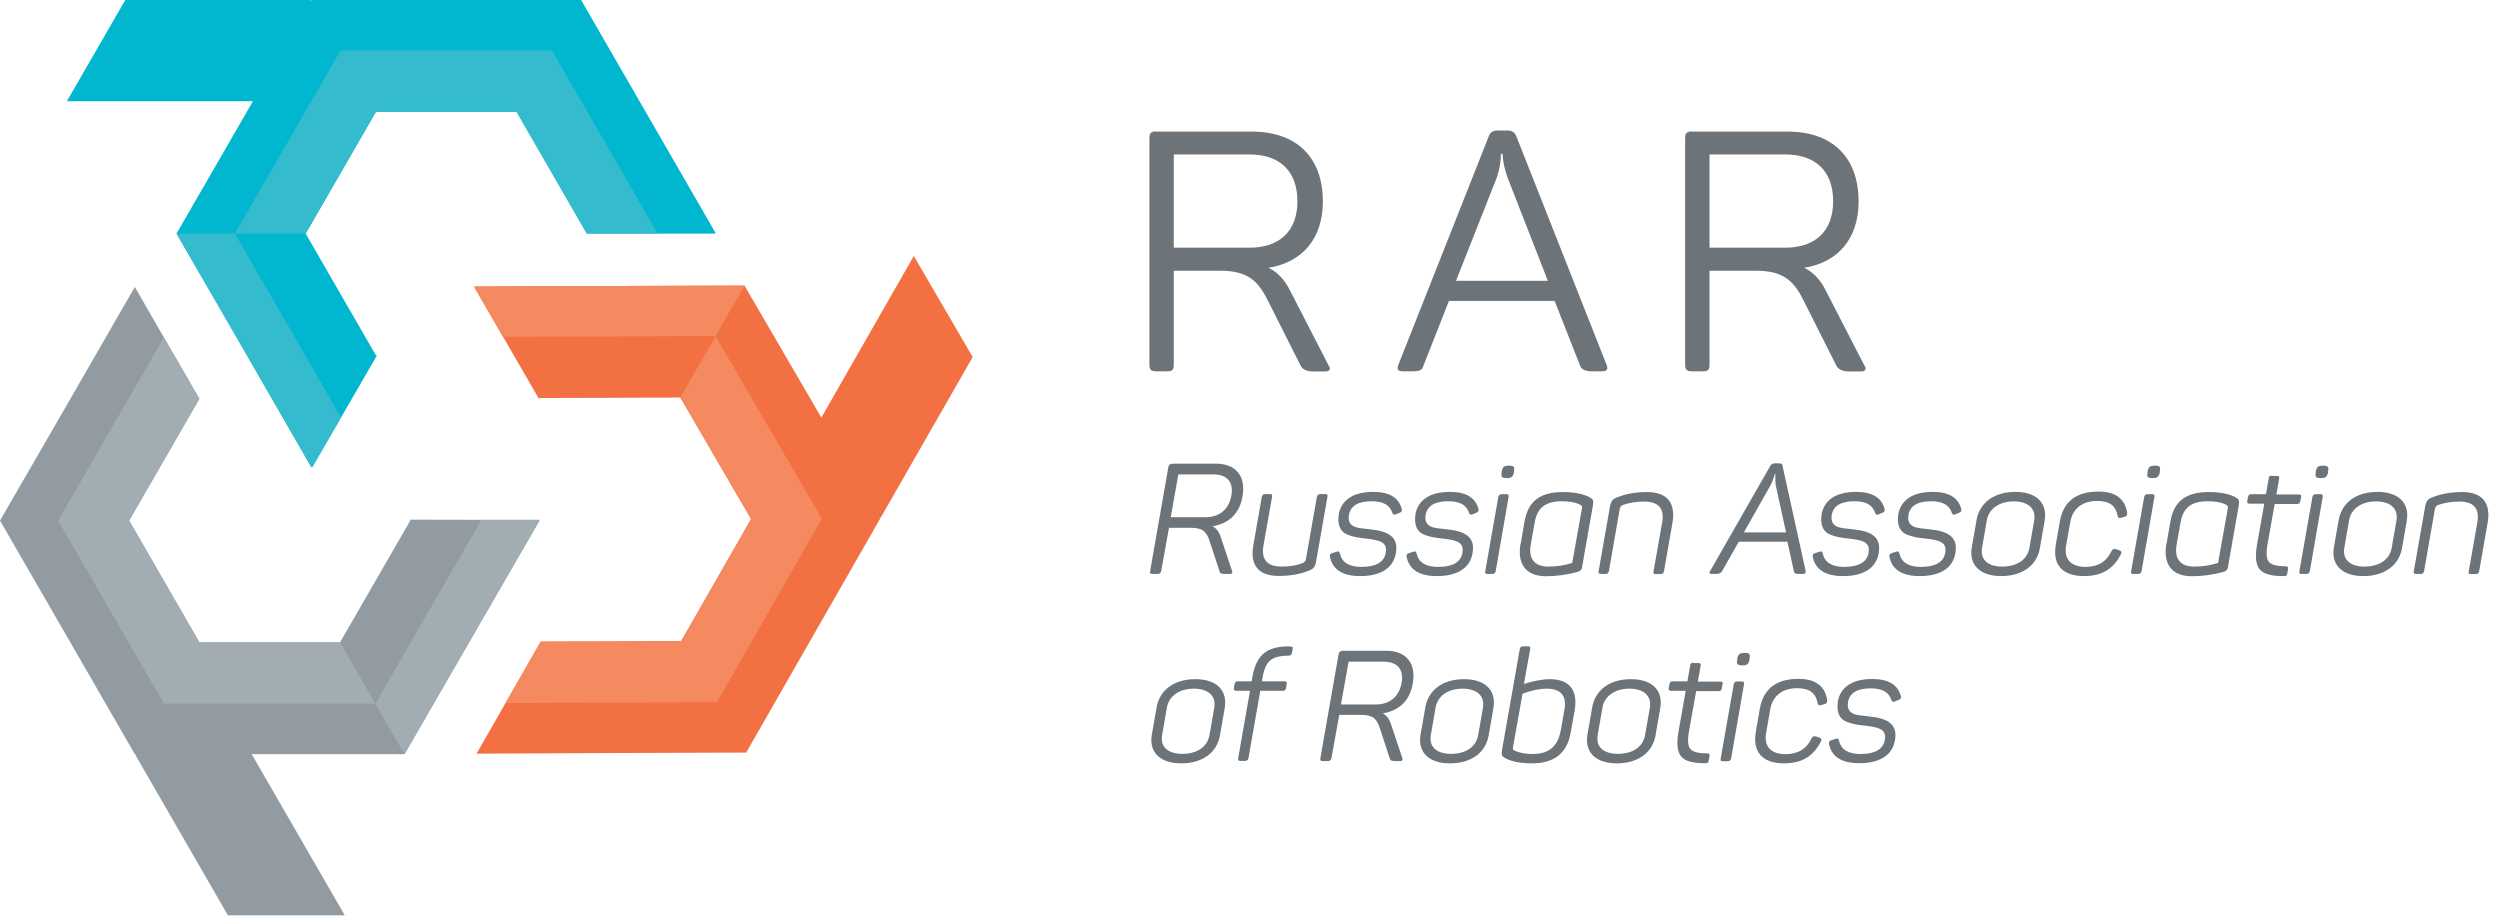 <?xml version="1.0" encoding="UTF-8"?> <svg xmlns="http://www.w3.org/2000/svg" width="163" height="60" viewBox="0 0 163 60" fill="none"><g clip-path="url(#clip0_29870_17573)"><path fill-rule="evenodd" clip-rule="evenodd" d="M11.509 15.23L15.909 22.84L20.299 30.46H20.359L24.579 23.17H24.509L22.219 19.2L19.929 15.23L22.219 11.26L24.509 7.29H29.089H33.679L35.969 11.26L38.259 15.23H46.679L42.279 7.61L37.889 0H29.089H20.299L20.249 0.09V0H8.169L4.359 6.6H16.489L15.909 7.61L11.509 15.23Z" fill="#00B7CF"></path><path fill-rule="evenodd" clip-rule="evenodd" d="M31.33 33.891L26.72 33.881L26.75 33.941L24.46 37.911L22.17 41.881H17.58H13L10.71 37.911L8.42 33.941L10.71 29.971L13 26.001L10.69 22.011L8.79 18.711L4.4 26.331L0 33.941L4.4 41.561L8.79 49.171H8.89L8.82 49.211L14.86 59.681H22.48L16.41 49.171H17.58H26.38L30.77 41.561L35.17 33.941L35.14 33.891H31.33Z" fill="#919BA1"></path><path fill-rule="evenodd" clip-rule="evenodd" d="M24.479 45.881L22.169 41.881H12.999L10.709 37.911L8.419 33.941L10.709 29.971L12.999 26.001L10.689 22.001L7.239 27.971L3.789 33.941L7.239 39.911L10.689 45.881H17.579H24.469L26.369 49.171L30.769 41.561L35.169 33.951L35.139 33.901H31.329L31.359 33.951L27.909 39.921L24.469 45.891L24.479 45.881ZM10.689 22.011L8.789 18.711L10.689 22.001V22.011Z" fill="#A2ADB3"></path><path fill-rule="evenodd" clip-rule="evenodd" d="M63.42 23.279L57.41 33.77L57.34 33.73L57.39 33.809L53.02 41.44L48.65 49.069L39.86 49.099L31.07 49.139L32.96 45.84L35.25 41.83L39.83 41.819L44.41 41.8L46.69 37.819L48.97 33.84L46.66 29.88L44.36 25.919L39.77 25.939L35.19 25.95L35.15 26.02L30.93 18.73L30.95 18.68L39.75 18.649L48.54 18.619L52.96 26.209L53.55 27.23L59.58 16.689L63.42 23.279Z" fill="#F37043"></path><path fill-rule="evenodd" clip-rule="evenodd" d="M46.65 21.919L48.54 18.619L39.75 18.649L30.96 18.679L30.93 18.729L32.84 22.019L32.87 21.959L39.76 21.939L46.65 21.909V21.919ZM46.65 21.919L44.36 25.919L46.67 29.879L48.98 33.839L46.7 37.819L44.42 41.799L39.84 41.819L35.26 41.839L32.97 45.839L39.86 45.809L46.75 45.779L50.17 39.799L53.59 33.819L50.12 27.869L46.65 21.909V21.919Z" fill="#F58960"></path><path fill-rule="evenodd" clip-rule="evenodd" d="M11.512 15.229H15.312L18.762 9.259L22.202 3.289H29.092H35.982L39.432 9.259L42.882 15.229H46.682H42.882H38.262L35.972 11.259L33.682 7.289H29.092H24.512L22.222 11.259L19.932 15.229H15.312L18.762 21.199L22.202 27.159H22.272L20.362 30.459H20.302L15.912 22.839L11.512 15.229Z" fill="#35BBCE"></path><path d="M76.41 30.241C76.28 30.241 76.21 30.311 76.18 30.441L74.99 37.221C74.96 37.371 75 37.421 75.15 37.421H75.48C75.61 37.421 75.69 37.351 75.71 37.221L76.22 34.411H77.62C78.39 34.411 78.66 34.631 78.87 35.291L79.51 37.241C79.55 37.391 79.62 37.421 79.87 37.421H80.19C80.33 37.421 80.38 37.351 80.33 37.221L79.59 35.011C79.48 34.671 79.3 34.431 79.05 34.311C80.11 34.151 80.82 33.481 81.01 32.381C81.25 31.051 80.59 30.231 79.27 30.231H76.4L76.41 30.241ZM80.28 32.331C80.12 33.221 79.5 33.721 78.6 33.721H76.33L76.83 30.931H79.1C80.02 30.931 80.45 31.441 80.28 32.341V32.331ZM86.07 32.221C85.95 32.221 85.88 32.281 85.86 32.401L85.15 36.441C85.13 36.571 85.05 36.661 84.92 36.721C84.52 36.871 84.06 36.941 83.55 36.941C82.61 36.941 82.22 36.471 82.38 35.551L82.94 32.391C82.97 32.271 82.92 32.211 82.8 32.211H82.49C82.37 32.211 82.3 32.271 82.27 32.391L81.72 35.531C81.49 36.821 82.02 37.551 83.37 37.551C84.09 37.551 84.74 37.441 85.31 37.221C85.64 37.091 85.72 36.981 85.8 36.661L86.55 32.391C86.58 32.271 86.53 32.211 86.4 32.211H86.09L86.07 32.221ZM87.29 33.551C87.21 34.051 87.32 34.431 87.52 34.631C87.61 34.741 87.75 34.821 87.94 34.891C88.3 35.021 88.56 35.061 89.04 35.111C90.05 35.221 90.46 35.381 90.35 36.041C90.24 36.661 89.7 36.961 88.76 36.961C87.96 36.961 87.49 36.671 87.36 36.081C87.31 35.951 87.28 35.931 87.15 35.971L86.87 36.061C86.74 36.091 86.69 36.171 86.71 36.301C86.88 37.141 87.54 37.561 88.68 37.561C90.06 37.561 90.85 37.011 91.01 36.071C91.2 35.011 90.54 34.631 89.32 34.511C88.86 34.471 88.55 34.421 88.39 34.371C88.03 34.251 87.88 33.991 87.95 33.571C88.06 32.971 88.56 32.681 89.44 32.681C90.18 32.681 90.62 32.931 90.78 33.441C90.85 33.571 90.86 33.581 91.02 33.531L91.26 33.431C91.39 33.381 91.43 33.301 91.39 33.171C91.19 32.431 90.57 32.071 89.53 32.071C88.22 32.071 87.45 32.611 87.28 33.551H87.29ZM92.29 33.551C92.21 34.051 92.32 34.431 92.52 34.631C92.61 34.741 92.75 34.821 92.94 34.891C93.3 35.021 93.56 35.061 94.04 35.111C95.05 35.221 95.46 35.381 95.35 36.041C95.24 36.661 94.7 36.961 93.76 36.961C92.96 36.961 92.49 36.671 92.36 36.081C92.31 35.951 92.28 35.931 92.15 35.971L91.87 36.061C91.74 36.091 91.69 36.171 91.71 36.301C91.88 37.141 92.54 37.561 93.68 37.561C95.06 37.561 95.85 37.011 96.01 36.071C96.2 35.011 95.54 34.631 94.32 34.511C93.86 34.471 93.55 34.421 93.39 34.371C93.03 34.251 92.88 33.991 92.95 33.571C93.06 32.971 93.56 32.681 94.44 32.681C95.18 32.681 95.62 32.931 95.78 33.441C95.85 33.571 95.86 33.581 96.02 33.531L96.26 33.431C96.39 33.381 96.43 33.301 96.39 33.171C96.19 32.431 95.57 32.071 94.53 32.071C93.22 32.071 92.45 32.611 92.28 33.551H92.29ZM98.36 30.361C98.07 30.361 97.97 30.451 97.91 30.731V30.801C97.85 31.081 97.92 31.171 98.21 31.171H98.26C98.55 31.171 98.65 31.081 98.71 30.801V30.731C98.77 30.451 98.71 30.361 98.41 30.361H98.36ZM97.91 32.221C97.79 32.221 97.72 32.281 97.69 32.401L96.84 37.241C96.81 37.391 96.86 37.421 96.99 37.421H97.3C97.42 37.421 97.49 37.361 97.52 37.241L98.36 32.401C98.39 32.281 98.34 32.221 98.22 32.221H97.91ZM99.14 35.441C98.91 36.741 99.46 37.571 100.8 37.571C101.49 37.571 102.19 37.471 102.89 37.281C103.03 37.231 103.11 37.151 103.14 37.041L103.86 32.941C103.91 32.611 103.88 32.541 103.57 32.381C103.13 32.181 102.59 32.081 101.91 32.081C100.42 32.081 99.63 32.671 99.4 34.001L99.15 35.451L99.14 35.441ZM102.98 32.891C103.14 32.961 103.17 33.001 103.14 33.161L102.51 36.701C102.02 36.861 101.51 36.941 100.95 36.941C100.02 36.941 99.64 36.401 99.81 35.481L100.06 34.071C100.23 33.091 100.78 32.681 101.84 32.681C102.27 32.681 102.64 32.741 102.97 32.871L102.98 32.891ZM105.47 32.411C105.14 32.541 105.06 32.651 104.98 32.971L104.23 37.241C104.2 37.361 104.25 37.421 104.37 37.421H104.69C104.8 37.421 104.87 37.361 104.9 37.241L105.61 33.171C105.64 33.041 105.71 32.961 105.82 32.921C106.26 32.771 106.71 32.701 107.2 32.701C108.14 32.701 108.54 33.161 108.37 34.081L107.81 37.251C107.78 37.401 107.83 37.431 107.96 37.431H108.27C108.39 37.431 108.46 37.371 108.49 37.251L109.04 34.111C109.27 32.821 108.73 32.081 107.38 32.081C106.68 32.081 106.03 32.191 105.45 32.421L105.47 32.411ZM116.23 30.371C116.22 30.261 116.14 30.211 116 30.211H115.7C115.57 30.211 115.48 30.271 115.42 30.381L111.5 37.231C111.41 37.361 111.45 37.421 111.6 37.421H111.89C112.08 37.421 112.21 37.361 112.28 37.241L113.37 35.321H116.54L116.96 37.241C116.99 37.391 117.05 37.421 117.29 37.421H117.55C117.69 37.421 117.75 37.361 117.73 37.231L116.22 30.371H116.23ZM116.45 34.711H113.7L115.46 31.601C115.62 31.291 115.72 30.901 115.72 30.901H115.75C115.75 31.271 115.76 31.511 115.77 31.601L116.45 34.711ZM118.77 33.551C118.69 34.051 118.8 34.431 119 34.631C119.09 34.741 119.23 34.821 119.42 34.891C119.78 35.021 120.04 35.061 120.52 35.111C121.53 35.221 121.94 35.381 121.83 36.041C121.72 36.661 121.18 36.961 120.24 36.961C119.44 36.961 118.97 36.671 118.84 36.081C118.79 35.951 118.76 35.931 118.63 35.971L118.35 36.061C118.22 36.091 118.17 36.171 118.19 36.301C118.36 37.141 119.02 37.561 120.16 37.561C121.54 37.561 122.33 37.011 122.49 36.071C122.68 35.011 122.02 34.631 120.8 34.511C120.34 34.471 120.03 34.421 119.87 34.371C119.51 34.251 119.36 33.991 119.43 33.571C119.54 32.971 120.04 32.681 120.92 32.681C121.66 32.681 122.1 32.931 122.26 33.441C122.33 33.571 122.34 33.581 122.5 33.531L122.74 33.431C122.87 33.381 122.91 33.301 122.87 33.171C122.67 32.431 122.05 32.071 121.01 32.071C119.7 32.071 118.93 32.611 118.76 33.551H118.77ZM123.77 33.551C123.69 34.051 123.8 34.431 124 34.631C124.09 34.741 124.23 34.821 124.42 34.891C124.78 35.021 125.04 35.061 125.52 35.111C126.53 35.221 126.94 35.381 126.83 36.041C126.72 36.661 126.18 36.961 125.24 36.961C124.44 36.961 123.97 36.671 123.84 36.081C123.79 35.951 123.76 35.931 123.63 35.971L123.35 36.061C123.22 36.091 123.17 36.171 123.19 36.301C123.36 37.141 124.02 37.561 125.16 37.561C126.54 37.561 127.33 37.011 127.49 36.071C127.68 35.011 127.02 34.631 125.8 34.511C125.34 34.471 125.03 34.421 124.87 34.371C124.51 34.251 124.36 33.991 124.43 33.571C124.54 32.971 125.04 32.681 125.92 32.681C126.66 32.681 127.1 32.931 127.26 33.441C127.33 33.571 127.34 33.581 127.5 33.531L127.74 33.431C127.87 33.381 127.91 33.301 127.87 33.171C127.67 32.431 127.05 32.071 126.01 32.071C124.7 32.071 123.93 32.611 123.76 33.551H123.77ZM128.56 35.691C128.36 36.831 129.1 37.561 130.47 37.561C131.84 37.561 132.8 36.881 133 35.741L133.31 33.961C133.51 32.801 132.78 32.071 131.4 32.071C130.02 32.071 129.07 32.771 128.87 33.911L128.56 35.691ZM132.32 35.711C132.19 36.481 131.51 36.941 130.55 36.941C129.59 36.941 129.1 36.471 129.23 35.711L129.54 33.931C129.67 33.161 130.36 32.691 131.3 32.691C132.24 32.691 132.76 33.171 132.63 33.931L132.32 35.711ZM134.04 35.521C133.81 36.791 134.45 37.561 135.87 37.561C137.04 37.561 137.79 37.101 138.28 36.141C138.35 36.021 138.32 35.941 138.21 35.891L137.95 35.801C137.83 35.771 137.74 35.811 137.68 35.921C137.35 36.621 136.78 36.961 135.98 36.961C135.01 36.961 134.56 36.441 134.71 35.581L134.98 34.041C135.13 33.181 135.75 32.661 136.73 32.661C137.57 32.661 137.95 32.991 138.07 33.641C138.1 33.771 138.17 33.811 138.3 33.761L138.54 33.691C138.66 33.661 138.71 33.571 138.69 33.431C138.55 32.511 137.92 32.051 136.82 32.051C135.37 32.051 134.53 32.701 134.3 34.001L134.04 35.501V35.521ZM140.47 30.361C140.18 30.361 140.08 30.451 140.02 30.731V30.801C139.96 31.081 140.03 31.171 140.32 31.171H140.37C140.66 31.171 140.76 31.081 140.82 30.801V30.731C140.88 30.451 140.82 30.361 140.52 30.361H140.47ZM140.02 32.221C139.9 32.221 139.83 32.281 139.8 32.401L138.95 37.241C138.92 37.391 138.97 37.421 139.1 37.421H139.41C139.53 37.421 139.6 37.361 139.63 37.241L140.47 32.401C140.5 32.281 140.45 32.221 140.33 32.221H140.02ZM141.25 35.441C141.02 36.741 141.57 37.571 142.91 37.571C143.6 37.571 144.3 37.471 145 37.281C145.14 37.231 145.22 37.151 145.25 37.041L145.97 32.941C146.02 32.611 145.99 32.541 145.68 32.381C145.24 32.181 144.7 32.081 144.02 32.081C142.53 32.081 141.74 32.671 141.51 34.001L141.26 35.451L141.25 35.441ZM145.09 32.891C145.25 32.961 145.28 33.001 145.25 33.161L144.62 36.701C144.13 36.861 143.62 36.941 143.06 36.941C142.13 36.941 141.75 36.401 141.92 35.481L142.17 34.071C142.34 33.091 142.89 32.681 143.95 32.681C144.38 32.681 144.75 32.741 145.08 32.871L145.09 32.891ZM148.13 31.011C147.98 31.011 147.93 31.061 147.92 31.191L147.74 32.221H146.78C146.66 32.221 146.59 32.281 146.57 32.401L146.52 32.661C146.5 32.781 146.55 32.841 146.67 32.841H147.63L147.16 35.491C147.02 36.291 147.08 36.841 147.34 37.131C147.59 37.431 148.12 37.571 148.92 37.561C149.07 37.561 149.12 37.511 149.13 37.381L149.18 37.111C149.21 36.981 149.16 36.921 149.03 36.921C148.46 36.921 148.1 36.831 147.94 36.641C147.77 36.461 147.74 36.071 147.84 35.491L148.31 32.861H149.78C149.89 32.861 149.96 32.801 149.98 32.681L150.03 32.421C150.06 32.271 150.01 32.241 149.88 32.241H148.42L148.6 31.211C148.63 31.061 148.58 31.031 148.45 31.031H148.14L148.13 31.011ZM151.44 30.361C151.15 30.361 151.05 30.451 150.99 30.731V30.801C150.93 31.081 151 31.171 151.29 31.171H151.34C151.63 31.171 151.73 31.081 151.79 30.801V30.731C151.85 30.451 151.79 30.361 151.49 30.361H151.44ZM150.99 32.221C150.87 32.221 150.8 32.281 150.77 32.401L149.92 37.241C149.89 37.391 149.94 37.421 150.07 37.421H150.38C150.5 37.421 150.57 37.361 150.6 37.241L151.44 32.401C151.47 32.281 151.42 32.221 151.3 32.221H150.99ZM152.17 35.691C151.97 36.831 152.71 37.561 154.08 37.561C155.45 37.561 156.41 36.881 156.61 35.741L156.92 33.961C157.12 32.801 156.39 32.071 155.01 32.071C153.63 32.071 152.68 32.771 152.48 33.911L152.17 35.691ZM155.94 35.711C155.81 36.481 155.13 36.941 154.17 36.941C153.21 36.941 152.72 36.471 152.85 35.711L153.16 33.931C153.29 33.161 153.98 32.691 154.92 32.691C155.86 32.691 156.38 33.171 156.25 33.931L155.94 35.711ZM158.62 32.411C158.29 32.541 158.21 32.651 158.13 32.971L157.38 37.241C157.35 37.361 157.4 37.421 157.52 37.421H157.84C157.95 37.421 158.02 37.361 158.05 37.241L158.76 33.171C158.79 33.041 158.86 32.961 158.97 32.921C159.41 32.771 159.86 32.701 160.35 32.701C161.29 32.701 161.69 33.161 161.52 34.081L160.96 37.251C160.93 37.401 160.98 37.431 161.11 37.431H161.42C161.54 37.431 161.61 37.371 161.64 37.251L162.19 34.111C162.42 32.821 161.88 32.081 160.53 32.081C159.83 32.081 159.18 32.191 158.6 32.421L158.62 32.411ZM75.1 47.901C74.9 49.041 75.64 49.771 77.01 49.771C78.38 49.771 79.34 49.091 79.54 47.951L79.85 46.171C80.05 45.011 79.32 44.281 77.94 44.281C76.56 44.281 75.61 44.981 75.41 46.121L75.1 47.901ZM78.86 47.921C78.73 48.691 78.05 49.151 77.09 49.151C76.13 49.151 75.64 48.681 75.77 47.921L76.08 46.141C76.21 45.371 76.9 44.901 77.84 44.901C78.78 44.901 79.3 45.381 79.17 46.141L78.86 47.921ZM84.03 42.141C82.56 42.151 81.9 42.721 81.65 44.171L81.61 44.421H80.71C80.59 44.421 80.52 44.481 80.49 44.601L80.45 44.861C80.43 44.981 80.48 45.041 80.6 45.041H81.5L80.73 49.431C80.7 49.551 80.75 49.611 80.87 49.611H81.18C81.3 49.611 81.37 49.551 81.4 49.431L82.17 45.041H83.64C83.76 45.041 83.83 44.981 83.85 44.861L83.89 44.601C83.92 44.481 83.87 44.421 83.75 44.421H82.28L82.32 44.171C82.41 43.621 82.58 43.251 82.83 43.051C83.06 42.851 83.46 42.751 84.01 42.751C84.14 42.751 84.21 42.691 84.23 42.571L84.28 42.331C84.31 42.201 84.28 42.151 84.13 42.151H84.02L84.03 42.141ZM87.51 42.441C87.38 42.441 87.31 42.511 87.28 42.641L86.09 49.421C86.06 49.571 86.1 49.621 86.25 49.621H86.58C86.71 49.621 86.79 49.551 86.81 49.421L87.32 46.611H88.72C89.49 46.611 89.76 46.831 89.97 47.491L90.61 49.441C90.65 49.591 90.72 49.621 90.97 49.621H91.29C91.43 49.621 91.48 49.551 91.43 49.421L90.69 47.211C90.58 46.871 90.4 46.631 90.15 46.511C91.21 46.351 91.92 45.681 92.11 44.581C92.35 43.251 91.7 42.431 90.37 42.431H87.5L87.51 42.441ZM91.38 44.541C91.22 45.431 90.6 45.931 89.7 45.931H87.43L87.93 43.141H90.2C91.12 43.141 91.55 43.651 91.38 44.551V44.541ZM92.62 47.901C92.42 49.041 93.16 49.771 94.53 49.771C95.9 49.771 96.86 49.091 97.06 47.951L97.37 46.171C97.57 45.011 96.84 44.281 95.46 44.281C94.08 44.281 93.13 44.981 92.93 46.121L92.62 47.901ZM96.38 47.921C96.25 48.691 95.57 49.151 94.61 49.151C93.65 49.151 93.16 48.681 93.29 47.921L93.6 46.141C93.73 45.371 94.42 44.901 95.36 44.901C96.3 44.901 96.82 45.381 96.69 46.141L96.38 47.921ZM99.31 42.141C99.18 42.141 99.11 42.201 99.09 42.321L97.93 48.911C97.88 49.241 97.91 49.311 98.22 49.471C98.63 49.671 99.19 49.771 99.88 49.771C101.34 49.771 102.18 49.101 102.41 47.761L102.67 46.311C102.88 45.021 102.37 44.281 101.02 44.281C100.61 44.281 100.06 44.381 99.36 44.591L99.77 42.321C99.8 42.201 99.75 42.141 99.63 42.141H99.32H99.31ZM101.74 47.691C101.57 48.671 100.96 49.161 99.94 49.161C99.48 49.161 99.1 49.091 98.8 48.961C98.64 48.891 98.62 48.861 98.65 48.701L99.27 45.231C99.85 45.011 100.37 44.901 100.84 44.901C101.77 44.901 102.16 45.361 102 46.281L101.75 47.711L101.74 47.691ZM103.5 47.901C103.3 49.041 104.04 49.771 105.41 49.771C106.78 49.771 107.74 49.091 107.94 47.951L108.25 46.171C108.45 45.011 107.72 44.281 106.34 44.281C104.96 44.281 104.01 44.981 103.81 46.121L103.5 47.901ZM107.26 47.921C107.13 48.691 106.45 49.151 105.49 49.151C104.53 49.151 104.04 48.681 104.17 47.921L104.48 46.141C104.61 45.371 105.3 44.901 106.24 44.901C107.18 44.901 107.7 45.381 107.57 46.141L107.26 47.921ZM110.41 43.211C110.26 43.211 110.21 43.261 110.2 43.391L110.02 44.421H109.06C108.94 44.421 108.87 44.481 108.85 44.601L108.8 44.861C108.78 44.981 108.83 45.041 108.95 45.041H109.91L109.44 47.691C109.3 48.491 109.36 49.041 109.62 49.331C109.87 49.631 110.4 49.771 111.2 49.761C111.35 49.761 111.4 49.711 111.41 49.581L111.46 49.311C111.49 49.181 111.44 49.121 111.31 49.121C110.74 49.121 110.38 49.031 110.22 48.841C110.05 48.661 110.02 48.271 110.12 47.691L110.59 45.061H112.06C112.17 45.061 112.24 45.001 112.26 44.881L112.31 44.621C112.34 44.471 112.29 44.441 112.16 44.441H110.7L110.88 43.411C110.91 43.261 110.86 43.231 110.73 43.231H110.42L110.41 43.211ZM113.72 42.571C113.43 42.571 113.33 42.661 113.27 42.941V43.011C113.21 43.291 113.28 43.381 113.57 43.381H113.62C113.91 43.381 114.01 43.291 114.07 43.011V42.941C114.13 42.661 114.07 42.571 113.77 42.571H113.72ZM113.26 44.431C113.14 44.431 113.07 44.491 113.04 44.611L112.19 49.451C112.16 49.601 112.21 49.631 112.34 49.631H112.65C112.77 49.631 112.84 49.571 112.87 49.451L113.71 44.611C113.74 44.491 113.69 44.431 113.57 44.431H113.26ZM114.48 47.731C114.25 49.001 114.9 49.771 116.31 49.771C117.48 49.771 118.23 49.311 118.72 48.351C118.79 48.231 118.76 48.151 118.65 48.101L118.39 48.011C118.27 47.981 118.18 48.021 118.12 48.131C117.79 48.831 117.22 49.171 116.42 49.171C115.45 49.171 115 48.651 115.15 47.791L115.42 46.251C115.57 45.391 116.19 44.871 117.17 44.871C118.01 44.871 118.39 45.201 118.51 45.851C118.54 45.981 118.61 46.021 118.74 45.971L118.98 45.901C119.1 45.871 119.15 45.781 119.13 45.641C118.99 44.721 118.36 44.261 117.26 44.261C115.81 44.261 114.97 44.911 114.74 46.211L114.48 47.711V47.731ZM119.83 45.751C119.75 46.251 119.86 46.631 120.06 46.831C120.15 46.941 120.29 47.021 120.48 47.091C120.84 47.221 121.1 47.261 121.58 47.311C122.59 47.421 123 47.581 122.89 48.241C122.78 48.861 122.24 49.161 121.3 49.161C120.5 49.161 120.03 48.871 119.9 48.281C119.85 48.151 119.82 48.131 119.69 48.171L119.41 48.261C119.28 48.291 119.23 48.371 119.25 48.501C119.42 49.341 120.08 49.761 121.22 49.761C122.6 49.761 123.39 49.211 123.55 48.271C123.74 47.211 123.08 46.831 121.86 46.711C121.4 46.671 121.09 46.621 120.93 46.571C120.57 46.451 120.42 46.191 120.49 45.771C120.6 45.171 121.1 44.881 121.98 44.881C122.72 44.881 123.16 45.131 123.32 45.641C123.39 45.771 123.4 45.781 123.56 45.731L123.8 45.631C123.93 45.581 123.97 45.501 123.93 45.371C123.73 44.631 123.11 44.271 122.07 44.271C120.76 44.271 119.99 44.811 119.82 45.751H119.83Z" fill="#6C7479"></path><path d="M75.381 8.57C75.051 8.57 74.941 8.68 74.941 9.01V23.77C74.941 24.1 75.051 24.21 75.381 24.21H76.111C76.441 24.21 76.531 24.1 76.531 23.77V17.65H79.501C81.201 17.65 81.951 18.16 82.651 19.57L84.791 23.82C84.901 24.08 85.191 24.22 85.651 24.22H86.381C86.711 24.22 86.801 24.07 86.601 23.78L84.131 18.98C83.761 18.23 83.271 17.72 82.701 17.46C84.921 17.11 86.251 15.54 86.251 13.14C86.251 10.25 84.531 8.58 81.621 8.58H75.391L75.381 8.57ZM84.591 13.13C84.591 15.07 83.421 16.15 81.461 16.15H76.531V10.07H81.461C83.461 10.07 84.591 11.17 84.591 13.13ZM98.851 8.86C98.761 8.62 98.561 8.51 98.281 8.51H97.621C97.331 8.51 97.161 8.64 97.071 8.88L91.171 23.79C91.061 24.08 91.151 24.21 91.461 24.21H92.051C92.581 24.21 92.731 24.14 92.821 23.81L94.471 19.62H101.361L103.011 23.81C103.081 24.07 103.341 24.21 103.801 24.21H104.441C104.771 24.21 104.861 24.08 104.751 23.79L98.851 8.85V8.86ZM100.921 18.31H94.931L97.601 11.55C97.781 11 97.861 10.49 97.861 10.03H97.971C97.971 10.45 98.081 10.96 98.281 11.55L100.921 18.31ZM110.311 8.57C109.981 8.57 109.871 8.68 109.871 9.01V23.77C109.871 24.1 109.981 24.21 110.311 24.21H111.041C111.371 24.21 111.461 24.1 111.461 23.77V17.65H114.431C116.131 17.65 116.881 18.16 117.581 19.57L119.721 23.82C119.831 24.08 120.121 24.22 120.581 24.22H121.311C121.641 24.22 121.731 24.07 121.531 23.78L119.061 18.98C118.691 18.23 118.201 17.72 117.631 17.46C119.851 17.11 121.181 15.54 121.181 13.14C121.181 10.25 119.461 8.58 116.551 8.58H110.321L110.311 8.57ZM119.521 13.13C119.521 15.07 118.351 16.15 116.391 16.15H111.461V10.07H116.391C118.391 10.07 119.521 11.17 119.521 13.13Z" fill="#6C7479"></path></g><defs><clipPath id="clip0_29870_17573"><rect width="162.26" height="59.68" fill="white"></rect></clipPath></defs></svg> 